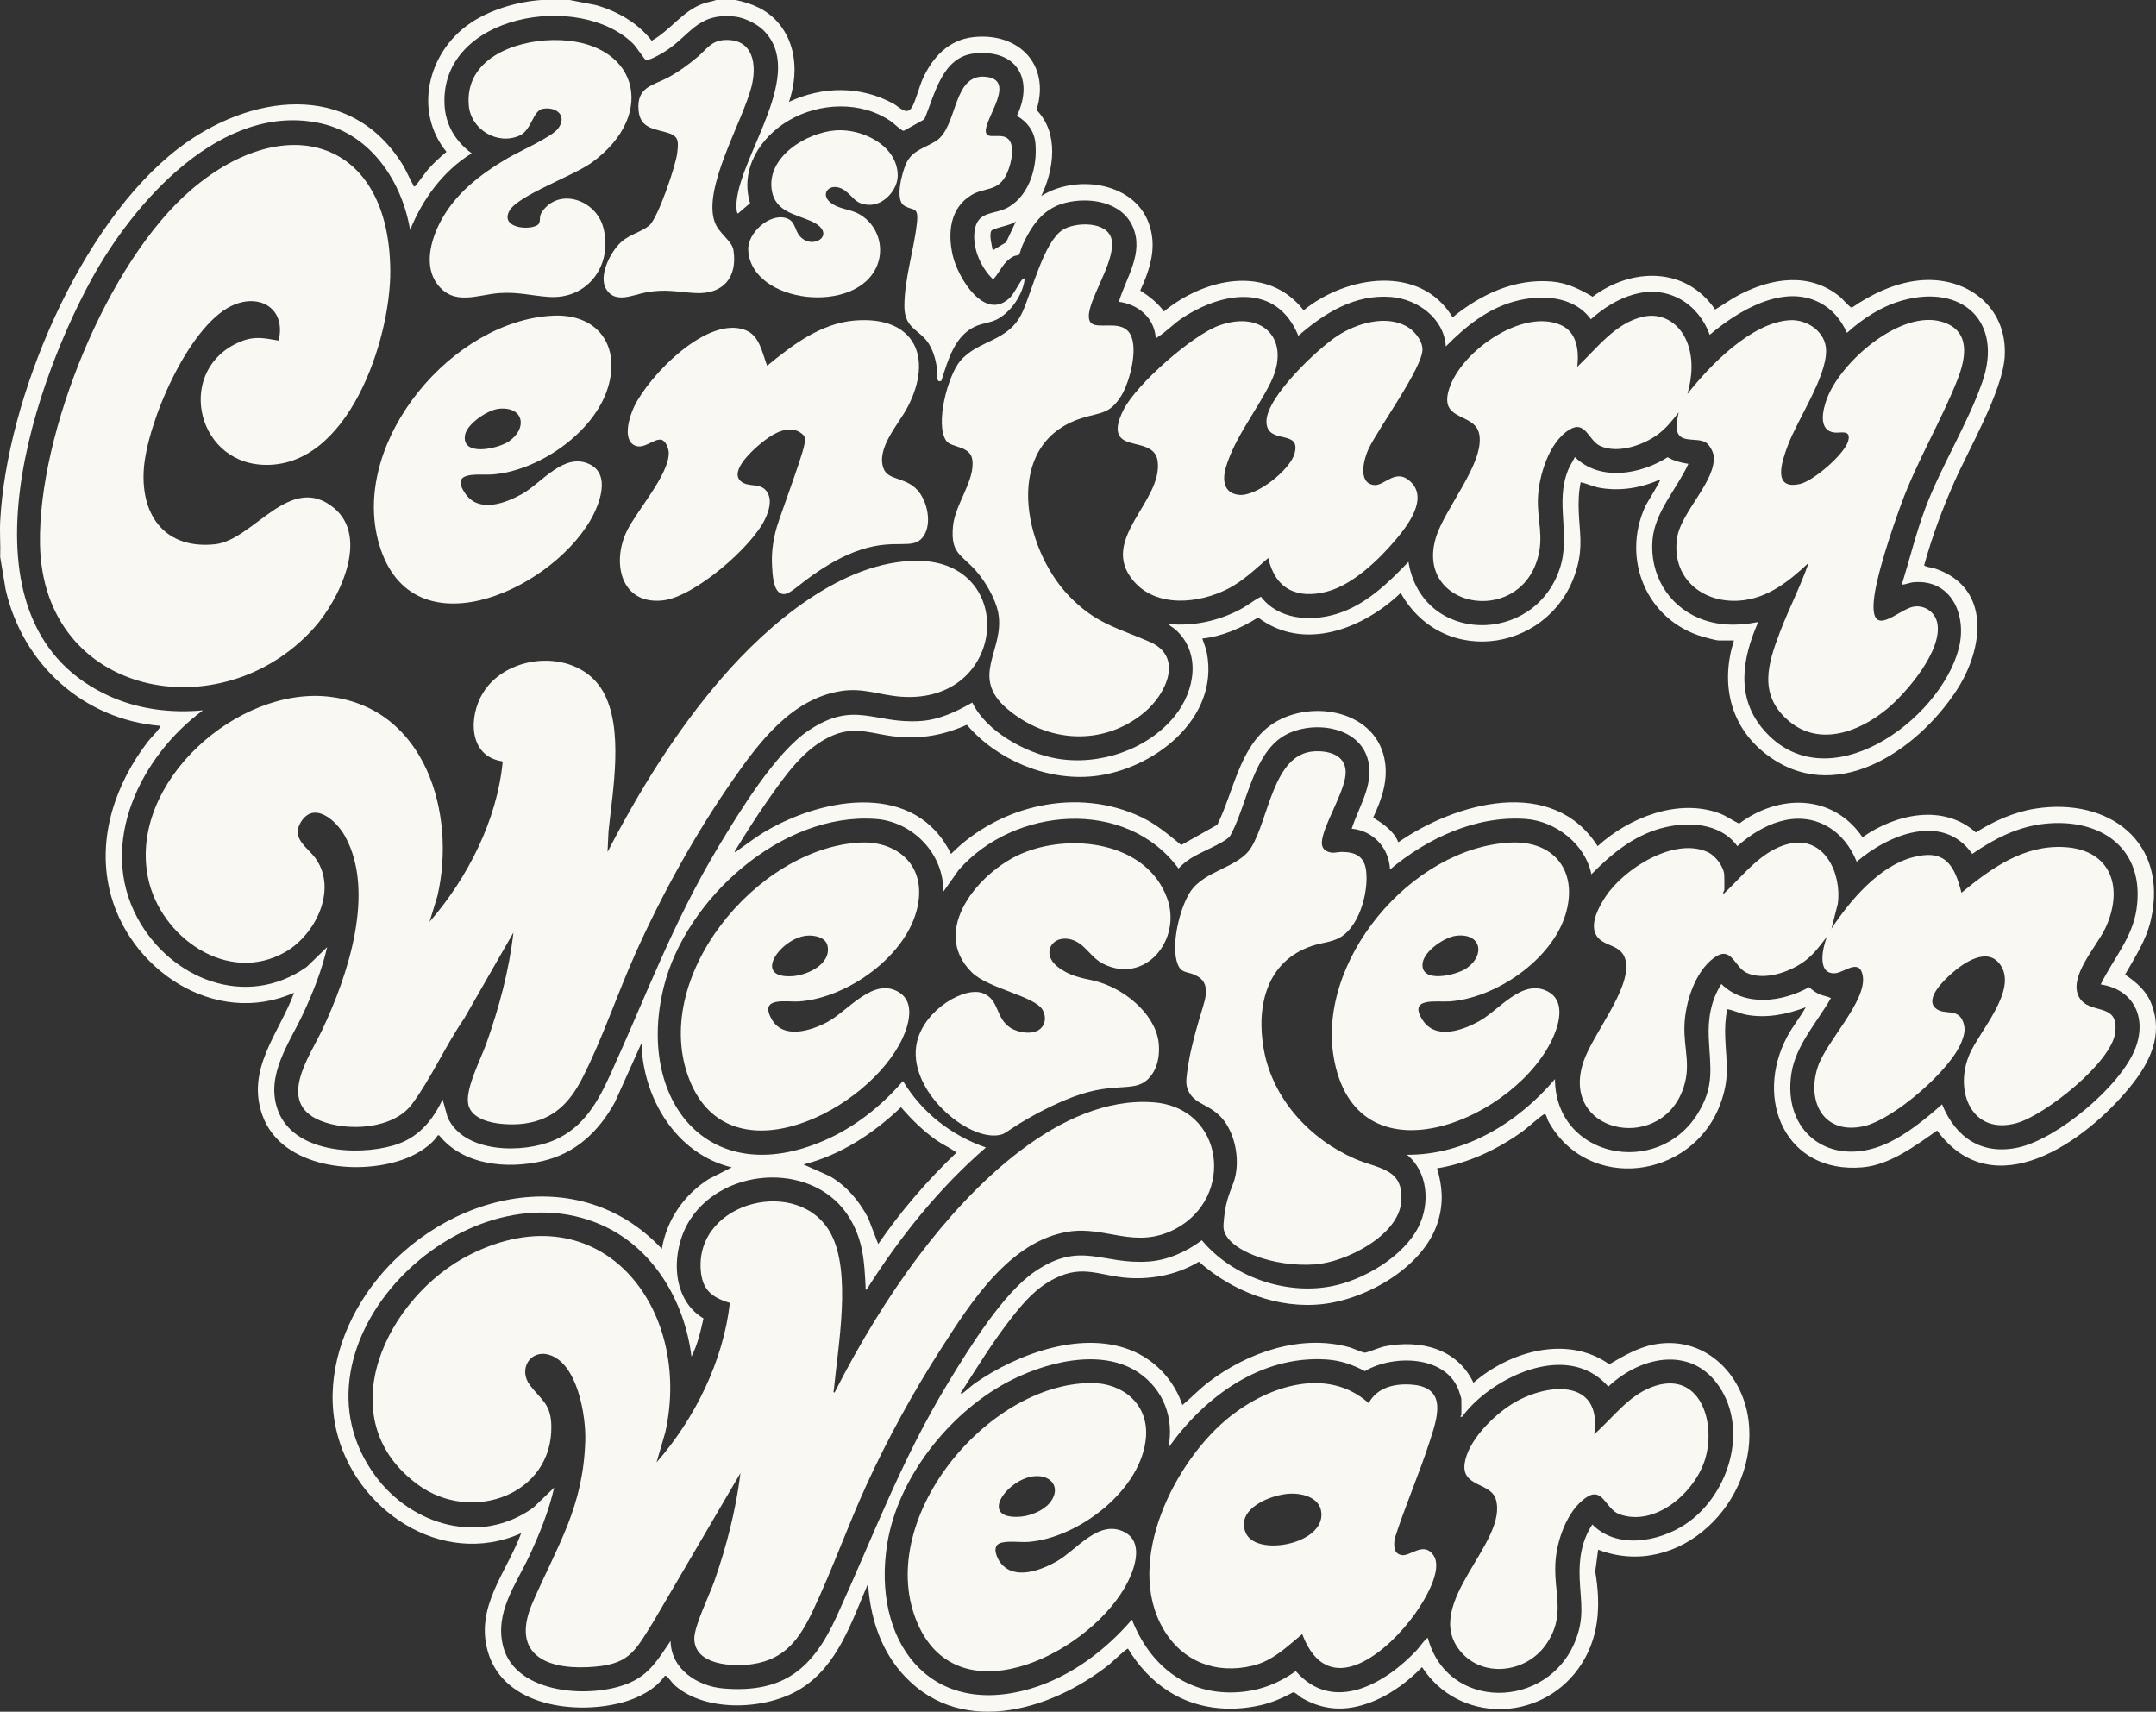 <svg viewBox="0 0 302.318 240" xmlns="http://www.w3.org/2000/svg" data-name="Layer 1" id="Layer_1">
  <rect x="0" y="0" width="302.318" height="240" fill="#333333" stroke="none"/>
  <defs>
    <style>
      .cls-1 {
        fill: #faf8f3;
      }
    </style>
  </defs>
  <path d="M79.886,0l3.703.719c3.005.874,5.864,2.489,7.793,4.993,2.643-1.468,4.355-4.227,7.284-5.23.578-.198,1.194-.275,1.763-.482h2.721c2.282.468,4.362,1.34,5.92,3.128,2.697,3.096,2.838,7.403,1.564,11.158,4.7-2.217,10.058-2.266,14.647.249.784.43,1.816,1.707,2.555.561.54-.837,1.061-2.959,1.547-4.031,1.362-3.005,3.604-5.467,7.068-5.857,6.397-.722,10.874,3.872,8.893,10.207,3.163,3.23,2.469,8.326.662,12.069,4.696-2.999,12.739-2.059,14.988,3.581,1.342,3.367.329,6.539-1.102,9.671,1.262.811,2.421,1.707,3.321,2.926,5.645-4.617,14.478-6.672,19.59-.156,5.946-4.858,16.36-6.532,20.887.986,3.933-3.209,8.705-5.474,13.925-5.017,2.114.185,3.922,1.073,5.71,2.132,5.476-4.118,13.069-4.241,17.173,1.794,1.132-.664,2.201-1.455,3.368-2.062,4.575-2.382,9.917-3.226,14.168.3.33.273,1.363,1.499,1.637,1.498,2.728-1.885,5.93-3.417,9.268-3.797,6.691-.762,12.596,3.606,12.164,10.669-.295,4.824-5.035,12.963-7.104,17.658-1.676,3.804-3.073,7.562-4.187,11.58.046.219,1.143.342,1.46.447,8.058,2.672,6.869,11.338,3.054,17.144-5.61,8.538-17.189,16.392-26.819,8.799-4.967-3.916-6.263-9.887-4.367-15.837h-2.109c-.377,0-1.76-.378-2.212-.509-7.924-2.292-11.527-10.914-8.084-18.361.22-.476,2.198-3.55,2.065-3.716-2.612,1.206-5.616,1.69-8.465,1.188-.931-.164-1.769-.595-2.689-.78-.285,1.368-.332,2.75-.272,4.149.124,2.869.57,4.757-.204,7.69-3.114,11.808-18.68,14.506-24.761,3.674-5.24,5-13.555,8.312-19.998,3.443-2.336,1.483-5.049,2.66-7.823,2.95.218.671.504,1.312.639,2.013,1.779,9.242-7.485,16.382-15.826,17.289-6.533.71-13.589-2.253-17.825-7.204-3.322,1.481-6.406,2.016-10.045,1.641-3.233-.333-5.479-1.523-8.733-.159-3.981,1.668-6.73,5.677-9.133,9.097-1.64,2.334-3.16,4.754-4.65,7.187.142.228.297-.06.407-.137,1.371-.962,2.667-1.971,4.126-2.813,8.161-4.709,20.85-6.846,25.806,3.289,6.828-6.881,17.792-9.411,26.712-5.151,2.083.995,3.805,2.456,5.572,3.904l5.054-2.84c2.259-4.53,3.102-10.792,7.432-13.929,5.132-3.718,14.461-2.394,15.977,4.542.648,2.964-.306,5.723-1.552,8.374,1.385.881,2.91,1.871,3.523,3.467,8.027-5.558,21.607-9.391,27.955.542,4.348-3.984,11.291-6.77,17.109-4.591.97.363,1.8,1.006,2.732,1.437,5.58-4.189,13.134-4.186,17.297,1.907,4.605-3.244,11.299-4.769,15.894-.673,2.482-1.588,5.426-2.89,8.364-3.344,10.298-1.591,18.675,4.673,16.175,15.632-.636,2.789-2.224,5.197-3.613,7.643,1.624,1.105,3.004,2.275,3.722,4.17,1.669,4.404-.315,8.271-3.063,11.628-6.221,7.601-19.085,16.857-27.018,6.068-3.04,2.122-6.629,4.829-10.461,5.157-10.802.927-15.238-9.547-10.565-18.321.748-1.404,1.827-2.729,2.608-4.125-2.641,1.002-5.507,1.582-8.33,1.05-.921-.174-1.76-.64-2.689-.78-.253,1.33-.331,2.655-.272,4.013.162,3.699.661,5.692-.716,9.355-3.953,10.518-18.602,12.426-24.119,2.285-.135-.248-.26-1.012-.519-.941-.319.087-2.489,2.011-3.038,2.407-3.531,2.548-7.689,4.507-12.015,5.196.748,2.516.914,4.77.173,7.314-1.864,6.4-9.88,10.987-16.175,11.716-6.291.728-12.746-1.8-17.395-5.937-2.932,1.762-6.377,2.485-9.795,2.28-4.029-.242-6.393-1.954-10.412.067-2.641,1.328-4.395,3.383-6.173,5.663-2.573,3.299-4.765,6.878-7.02,10.395-.022.101.143.093.202.066.264-.121,1.34-1.109,1.74-1.39,5.978-4.193,15.391-7.665,22.458-4.44,3.155,1.44,5.596,4.171,6.687,7.465,1.238-1.032,2.334-2.201,3.618-3.185,5.471-4.192,12.984-6.839,19.848-4.912.536.151,1.726.729,2.123.743.291.01,2.134-.76,2.77-.884,4.948-.967,10.156.259,12.453,5.104,5.049-4.392,13.159-6.773,19.046-2.587,1.985-1.16,4.015-2.366,6.32-2.791,6.895-1.272,12.295,3.92,13.187,10.5,1.552,11.45-9.625,22.646-21.07,18.283l-.409,3.062c.831,4.853.567,9.582-2.396,13.659-5.447,7.495-16.78,7.606-21.888-.255-1.846,1.89-4.067,3.594-6.507,4.647-3.57,1.541-6.917,1.653-10.336-.323-.379-.219-.902-.811-1.24-.792-1.449.791-2.977,1.453-4.594,1.815-4.373.979-8.93.504-12.752-1.891-2.396-1.502-4.346-3.624-5.796-6.044-.229-.053-2.204,1.87-2.586,2.174-8.461,6.727-21.491,10.437-29.446.884-2.838-3.408-4.15-7.788-4.426-12.174-2.316,5.355-4.232,11.509-9.466,14.753-4.759,2.949-13.212,3.365-17.603-.47-.356-.311-.947-1.155-1.156-1.293-.102-.067-.147-.086-.274-.063-1.261,1.87-3.718,3.114-5.885,3.708-6.534,1.793-16.562.598-18.87-6.915-1.958-6.375,2.543-11.217,4.616-16.795-11.17,4.998-23.39-3.318-25.941-14.533-1.498-6.588.492-13.5,4.2-18.98,9.18-13.569,29.207-19.457,41.467-6.352.669-4.067,3.133-7.615,6.597-9.799l3.199-1.628c-7.812-1.885-12.453-9.704-12.653-17.416l-3.737,8.302c-2.259,4.08-5.475,7.148-10.138,8.229-4.964,1.151-11.109.604-14.493-3.603l-.198-.002c-.885,1.405-2.81,2.579-4.358,3.194-6.465,2.571-17.551,1.524-20.234-6.019-2.32-6.523,2.347-11.464,4.454-17.177-11.143,4.951-23.39-3.351-25.917-14.557-1.664-7.377.915-14.775,5.381-20.609.491-.642,1.195-1.268,1.627-1.91.076-.112.194-.129.135-.34-10.773-.891-19.267-8.616-21.674-19.074L.028,78.097c.064-1.67-.086-3.367,0-5.034C.917,55.892,11.19,31.371,25.074,20.763c9.808-7.494,23.907-9.605,31.333,2.242.603.962.991,2.003,1.546,2.944.046.078.019.277.232.173.139-.068,1.581-2.089,1.904-2.45.745-.833,1.651-1.667,2.516-2.379-4.622-5.67-2.622-13.807,3.088-17.867,2.839-2.018,6.775-3.191,10.246-3.427h3.945ZM88.817,6.17c-7.448-7.447-27.055-4.213-26.487,8.463.128,2.867,1.545,5.203,3.815,6.862-4.014,2.47-6.883,6.417-8.64,10.75-1.106-6.686-5.402-13.271-12.31-14.899-14.017-3.304-26.512,11.043-32.451,21.972-8.646,15.91-19.375,48.509,2.743,58.352,4.047,1.801,8.574,2.34,12.973,1.926-8.739,6.426-14.812,18.709-9.186,29.118,4.634,8.574,15.242,12.849,23.731,6.856l2.867-2.777c-.716,3.166-1.929,6.222-3.283,9.164-1.956,4.249-5.44,8.797-3.621,13.728,2.177,5.902,11.006,6.411,16.157,4.931,3.44-.989,5.439-3.342,6.94-6.462l.698,2.497c2.267,5.092,10.609,5.115,14.994,3.197,4.117-1.8,6.095-5.382,7.866-9.277,5.016-11.032,8.778-21.306,15.103-31.835,2.926-4.87,7.96-13.134,12.583-16.26,6.502-4.396,9.218-.937,15.762-1.38,2.685-.182,4.98-1.302,7.271-2.591,1.916,4.049,7.52,7.106,11.81,7.851,5.989,1.041,12.796-1.234,16.622-6.019,2.817-3.522,3.696-8.855.005-12.107-.295-.26-.724-.444-.953-.745,3.499.365,7.119-.439,10.206-2.107.959-.519,1.801-1.227,2.778-1.712,2.475,3.219,6.919,3.526,10.581,2.42,4.078-1.232,7.236-4.322,10.106-7.308,1.892,11.577,17.619,11.769,21.217.946,1.573-4.733-.697-9.165,1.159-13.807.272-.68.659-1.187.958-1.834,3.514,3.46,9.194,2.44,13.014.025.91.542,1.865.764,2.9.929-1.593,3.502-4.701,6.694-5.031,10.681-.392,4.724,2.105,9.086,6.479,10.931,2.69,1.134,5.524,1.118,8.347.565-2.246,5.113-3.175,10.542.747,15.103,8.861,10.306,24.755-1.295,27.376-11.401,1.188-4.581-.971-9.71-6.292-9.286-.614.049-1.114.33-1.697.343,1.095-3.53,2.001-7.261,3.299-10.715,2.233-5.944,5.95-11.832,7.997-17.717,2.944-8.463-2.822-13.73-11.158-11.431-2.912.803-5.616,2.533-7.823,4.555-.854-1.86-2.048-3.325-3.894-4.266-5.147-2.624-11.458,1.239-15.355,4.541-.724-2.047-2.183-3.906-4.08-4.968-4.379-2.453-9.182-.257-12.587,2.789-2.437-3.342-7.098-3.509-10.783-2.482-3.793,1.057-6.851,3.553-9.554,6.294-.236-3.941-3.976-6.644-7.69-6.937-5.092-.402-9.32,2.253-12.988,5.44-3.056-7.488-10.739-6.186-16.37-2.424-1.115.745-2.242,1.918-3.291,2.559-.108.066-.123.2-.338.137-.216-2.808-2.459-4.674-5.168-5.037,1.027-3.435,3.577-6.87,1.929-10.567-1.56-3.5-6.121-4.156-9.471-3.297-3.099.795-4.676,3.15-5.952,5.885-.155.331-.365,1.171-.506,1.369-.089.125-.518.109-.75.232-1.542.814-1.787,2.037-2.87,3.25-1.684-1.589-2.867-4.237-2.636-6.58.317-3.219,2.781-2.369,4.839-3.596,2.936-1.75,4.015-5.711,3.713-8.936-.16-1.699-1.157-3.003-2.594-3.83,2.441-5.148-.033-9.342-5.905-8.756-4.613.46-5.587,5.775-7.078,9.248l-2.877,1.605c-.318.029-1.38-1.033-1.771-1.305-4.191-2.915-10.055-2.667-14.369-.135-4.012,2.355-6.858,6.839-5.415,11.586l-1.686,1.447c-.288.006-.228-1.437-.203-1.697.665-6.831,9.818-18.023,3.739-24.015-.92-.907-2.675-1.749-3.959-1.891-5.52-.612-6.308,2.904-10.302,5.179-.419.239-1.908,1.087-2.267.864-.139-.086-1.313-1.833-1.681-2.2ZM141.07,33.978l1.396-2.957c-.526.574-3.261.936-3.47,1.359-.312.633.092,2.032.207,2.723l1.867-1.125ZM189.538,116.192c1.065-3.277,3.414-6.621,2.107-10.201-1.628-4.462-8.267-4.967-11.81-2.699-4.028,2.579-4.984,9.208-7.005,13.267-.114.228-.314.649-.48.813-.95.942-4.045,2.104-5.384,2.983-.623.409-1.208.863-1.712,1.415-7.381-9.992-23.078-8.635-30.818.203l-2.172,3.064c.125-5.284-4.246-9.825-9.451-10.209-13.186-.972-26.627,11.164-29.721,23.485-3.956,15.753,6.09,28.741,22.529,21.579,4.252-1.852,7.989-4.827,10.996-8.321,2.649,4.405,6.78,7.645,11.631,9.317-6.577,5.698-12.094,12.587-16.735,19.932-.223.037-.127-.184-.134-.337-.183-3.567-.32-6.465-2.203-9.636-4.711-7.934-17.41-7.419-22.341.053-2.752,4.17-2.911,11.152,1.81,13.955-.405,1.819-.828,3.683-1.686,5.352-.955-7.758-5.335-15.276-12.671-18.484-19.613-8.576-45.123,16.91-31.664,35.205,5.136,6.982,14.732,9.772,22.135,4.48l2.949-2.831c-.749,3.265-2.018,6.404-3.419,9.436-1.912,4.138-4.987,8.051-3.723,12.878,1.764,6.733,12.479,7.325,17.71,5.057,2.88-1.249,4.066-3.407,5.757-5.874.05,3.964,3.78,6.366,7.418,6.665,8.487.696,12.541-2.817,15.871-10.11,5.227-11.446,9.06-21.962,15.7-32.871,2.866-4.707,7.625-12.456,12.122-15.497,6.433-4.35,9.344-.93,15.898-1.38,2.675-.184,5.365-1.385,7.478-2.987,4.248,5.087,11.625,7.704,18.166,6.455,4.483-.856,10.111-4.154,12.215-8.329,1.65-3.274,1.342-7.695-1.608-10.111,8.145.059,15.64-4.559,20.748-10.613.049,11.039,14.37,13.914,19.987,4.886,2.432-3.909,1.773-6.391,1.577-10.67-.124-2.699.311-5.255,1.769-7.55,3.278,3.259,8.588,2.531,12.312.445.406.375.826.705,1.332.942.624.293,1.138.315,1.723.585-1.915,3.355-4.914,6.588-5.537,10.515-1.324,8.34,5.447,13.304,13.114,9.986,2.897-1.253,5.657-3.522,8.003-5.599,1.886,4.658,5.574,7.172,10.681,6.053,5.515-1.208,14.406-8.639,16.428-13.912,1.641-4.279-.223-8.252-4.867-8.949,1.704-3.502,4.417-6.489,5.017-10.493,1.283-8.559-4.999-12.918-12.972-12.021-3.74.421-7.01,2.104-10.054,4.211-4.126-5.871-11.803-2.682-16.203,1.095-.814-2.038-2.21-3.885-4.148-4.97-4.387-2.457-9.175-.253-12.587,2.789-2.427-3.344-7.107-3.507-10.783-2.482-3.866,1.077-6.941,3.636-9.69,6.43-.815-4.196-5.001-7.453-9.179-7.76-6.976-.514-13.836,2.708-19.052,7.079-.143-3.014-2.349-5.436-5.373-5.715ZM123.146,174.425c3.166-4.601,6.845-8.878,10.88-12.73.047-.18-.101-.228-.218-.312-.703-.508-1.685-.942-2.46-1.486-1.879-1.319-3.511-2.915-5.004-4.654-3.85,3.665-8.462,6.718-13.672,8.026l3.714,1.658c2.361,1.392,4.057,3.416,5.338,5.818l1.42,3.679ZM204.912,198.44c.026-.767,0-1.544,0-2.313,0-.106-.347-1.148-.426-1.343-1.936-4.798-9.249-4.853-13.098-2.533-1.743-.927-3.453-1.518-5.448-1.641-9.189-.568-17.046,5.239-22.113,12.388.852-4.147-.686-8.2-4.201-10.562-5.321-3.575-13.447-1.348-18.659,1.512-8.042,4.413-15.068,13.321-16.555,22.492-2.171,13.383,5.678,24.547,20.063,20.337,5.569-1.63,10.511-5.345,14.248-9.694,2.423,6.204,7.39,10.422,14.291,10.208,3.252-.101,6.061-1.109,8.681-2.986,5.275,6.072,12.659,1.681,17.027-3.005.276-.296,1.204-1.63,1.493-1.636,2.769,10.319,16.844,10.045,20.678.407,1.324-3.329.747-5.415.609-8.768-.112-2.711.271-5.263,1.777-7.557,3.431,3.499,9.252,2.455,12.994.004,5.78-3.786,8.801-12.46,5.207-18.685-3.741-6.482-11.203-5.137-15.959-.644-4.933-5.635-13.365-2.498-18.164,1.704-.793.694-1.742,1.665-2.313,2.518l-.2.002c-.192-.023.065-.171.067-.205Z" class="cls-1"></path>
  <path d="M71.994,130.752l-6.913,12.064c-2.598,3.759-4.616,8.367-7.317,12.003-2.624,3.532-9.074,3.87-12.877,2.295-6.132-2.538-1.508-8.918.289-12.708,3.573-7.537,7.564-19.359,3.172-27.216-1.179-2.109-4.311-4.955-6.172-1.908-1.416,2.32,1.01,3.536,2.123,5.141,3.048,4.395-.111,10.678-4.318,13.073-8.078,4.599-17.481-2.107-19.211-10.359-2.807-13.389,12.609-27.055,25.564-25.431,13.348,1.674,17.662,16.38,15.01,27.903l-1.117,3.645c5.321-6.119,9.446-14.196,10.255-22.363l-.116-.157c-4.693-.739-4.669-6.283-2.645-9.578,3.499-5.696,13.356-6.255,16.814-.238,2.985,5.193,1.387,13.853.794,19.616l-.138,2.924c4.422-8.568,9.668-17.05,15.985-24.355,6.529-7.549,16.905-16.516,27.485-16.472,14.087.06,12.594,20.132-2.313,19.057-2.956-.213-5.301-1.29-8.417-.795-6.927,1.099-11.436,7.112-15.163,12.455-5.218,7.48-9.914,15.983-13.654,24.305-2.534,5.639-4.654,12.029-7.434,17.464-1.804,3.527-4.051,5.853-8.135,6.422-2.218.309-7.278.152-7.882-2.697-.454-2.139,1.748-6.321,2.527-8.509,1.783-5.007,3.203-10.286,3.805-15.58Z" class="cls-1"></path>
  <path d="M39.069,47.753c1.098-4.544-2.75-6.758-6.669-4.833-6.073,2.982-11.856,16.509-12.244,22.994-.389,6.515,3.115,11.116,9.988,10.397,5.403-.565,10.53-10.173,16.684-5.087,5.04,4.165.685,12.928-2.789,16.807-12.968,14.483-38.059,9.727-38.433-11.772-.268-15.429,9.428-39.623,21.293-49.724,13.267-11.295,27.743-7.007,27.828,11.491.044,9.545-5.9,27.747-17.899,27.143-9.585-.482-12.156-13.649-3.019-17.302,1.973-.789,3.25-.445,5.259-.115Z" class="cls-1"></path>
  <path d="M236.611,55.239c3.124-3.995,8.981-10.027,14.346-10.345,2.456-.145,5.098,1.64,5.105,4.29.011,3.76-3.994,9.593-5.37,13.268-.793,2.119-2.291,6.327,1.726,5.4,1.886-.435,6.158-4.135,6.712-5.939.541-1.761-1.039-1.166-1.872-1.263-2.408-.281-1.646-3.255-1.062-4.802,1.942-5.14,10.342-12.514,16.163-10.715,4.032,1.246,3.325,5.059,2.095,8.158-2.317,5.84-5.709,11.474-7.881,17.425-1.225,3.357-3.612,10.333-3.842,13.709-.355,5.212,3.476,1.034,5.54.643,1.558-.295,3.059.727,3.377,2.273.78,3.791-4.218,9.686-6.95,11.977-3.888,3.261-9.578,5.48-13.943,1.706-4.22-3.648-2.876-7.94-1.15-12.447,1.243-3.247,2.869-6.371,4.008-9.664-2.751,2.581-5.782,5.034-9.728,5.304-5.319.365-9.577-3.314-8.712-8.849.566-3.619,5.548-8.012,5.112-11.493-.073-.585-.611-1.569-1.132-1.861-1.343-.75-3.838.276-4.047-1.938-.077-.81.133-1.479.277-2.252-.909,1.146-1.752,2.231-2.947,3.106-2.069,1.515-5.622,2.726-8.071,1.587-1.641-.763-2.039-3.668-4.312-2.271-2.852,1.753-4.276,6.439-4.402,9.612-.121,3.066.873,5.35-.062,8.51-2.815,9.516-17.175,6.809-14.255-2.963,1.228-4.112,6.806-10.435,6.1-14.459-.541-3.082-5.31-1.844-4.388-5.871,1.257-5.488,10.406-12.04,15.908-9.46,2.208,1.035,2.464,3.644,2.212,5.814,2.76-2.585,5.288-6.11,9.179-7.011,2.82-.653,5.212.969,6.23,3.575.906,2.318.706,4.902.034,7.247Z" class="cls-1"></path>
  <path d="M177.837,78.233c-1.801,1.552-3.523,3.235-5.669,4.33-4.06,2.071-10.007,2.707-13.243-1.129-4.889-5.797,4.101-11.078,3.408-16.742-.287-2.343-2.92-2.153-4.491-2.856-1.85-.829-1.009-2.96-.3-4.377,1.787-3.565,9.685-10.518,13.46-11.845,6.199-2.179,10.068,2.116,7.179,7.996-1.902,3.871-4.988,7.65-6.264,11.831-.547,1.793-.383,3.787,1.91,3.953,2.411.175,7.036-3.475,7.691-5.78,1.023-3.602-4.056-1.076-3.929-4.638.122-3.415,7.164-10.084,9.972-11.904,2.633-1.707,6.59-2.925,9.552-1.381,1.127.587,2.282,1.917,2.348,3.24.125,2.484-6.215,11.146-7.571,14.035-.643,1.369-1.547,4.728.745,5.039,1.509.205,3.053-2.5,5.187-.437,2.455,2.373-.443,6.123-2.092,8.083-2.349,2.792-6.007,6.314-9.594,7.276-4.248,1.14-7.318-.336-8.3-4.693Z" class="cls-1"></path>
  <path d="M119.856,44.94c8.351-.688,11.087,5.134,7.397,12.16-1.273,2.423-4.359,5.671-3.389,8.512.662,1.94,3.439,1.11,5.142,3.565,1.222,1.761,1.613,4.663.348,6.195-1.447,1.753-3.755.13-8.574,1.678-2.559.822-4.661,2.163-5.63,2.781-3.346,2.135-4.506,3.858-5.63,3.391-1.081-.449-1.189-2.534-1.261-3.934-.158-3.058.653-5.432,1.077-6.637,3.453-9.808,3.968-11.045,3.267-11.697-1.973-1.835-4.737.172-6.327,1.562-1.013.886-3.879,3.552-2.453,4.906,1.105,1.049,2.889.096,3.795,1.647.65,1.113.202,2.531-.291,3.614-1.801,3.953-9.978,11.004-14.351,11.498-5.957.673-7.252-5.361-5.039-9.802,1.414-2.838,5.908-7.899,5.837-10.909-.014-.578-.421-1.703-1.064-1.816-1.045-.184-2.452,1.452-3.759.777-1.7-.877-.67-4.089-.023-5.431,2.11-4.373,10.251-12.819,15.62-10.711,1.988.781,2.343,3.241,3.024,5,3.537-2.923,7.526-5.959,12.285-6.351Z" class="cls-1"></path>
  <path d="M152.98,45.269c.944.933,3.88-.365,5.247,1.216,1.595,1.845.215,6.998-.958,8.932-1.651,2.721-2.959,2.372-5.621,3.222-11.117,3.55-8.237,18.176-1.768,24.903,3.761,3.911,6.728,4.441,11.359,6.463,4.791,2.092,2.256,7.34-.75,9.858-5.77,4.833-13.629,4.314-19.248-.471-5.398-4.597-.227-8.289-1.283-13.547-.385-1.915-1.834-4.393-3.135-5.845-2.076-2.316-3.535-2.385-3.197-6.187.277-3.115,3.155-6.504,2.71-9.381-.303-1.954-2.95-1.64-3.644-2.614-1.622-2.274.206-9.143,1.951-11.206,2.548-3.014,6.797-2.645,8.704-6.806,1.363-2.973,3.005-9.81,5.605-11.538,1.797-1.194,6.392-1.289,6.923,1.33.526,2.588-2.332,6.963-3.029,9.64-.151.581-.341,1.562.134,2.031Z" class="cls-1"></path>
  <path d="M77.545,44.259c6.228-.293,9.526,4.193,7.685,10.135-1.958,6.32-9.815,11.706-16.297,12.137-1.78.118-5.987-.595-3.663,2.714,1.898,2.702,5.575,1.33,7.905.032,2.784-1.551,5.879-5.888,9.463-4.204,3.072,1.443,1.418,5.674.162,7.844-5.891,10.177-25.696,18.929-29.811,2.76-3.576-14.049,10.504-30.756,24.556-31.417ZM69.924,57.319c-1.548.169-4.47,2.108-4.722,3.711-.479,3.048,4.636,1.895,6.158.853,2.66-1.821,2.09-4.95-1.436-4.565Z" class="cls-1"></path>
  <path d="M77.409,5.619c11.988-.248,15.043,10.369,5.513,17.213-2.549,1.831-10.342,4.6-11.498,6.732-1.45,2.672,3.702,2.812,4.175,1.727.24-.55-.075-.942.478-1.698,2.431-3.321,7.456-1.549,8.501,2.246,1.432,5.2-2.077,10.17-7.615,9.793-2.428-.165-4.325-.728-6.938-.541-3.082.221-6.347,1.857-8.697-1.238-1.907-2.512-.943-6.141.393-8.699,2.12-4.057,5.637-6.721,9.503-9,1.588-.936,6.126-2.922,7.029-4.127,1.313-1.753-.159-3.09-2.1-2.78-1.467.234-1.569,2.985-3.308,3.767-3.082,1.384-6.829-.849-7.112-4.246-.54-6.491,6.338-9.037,11.676-9.148Z" class="cls-1"></path>
  <path d="M101.63,5.611c4.035-.195,4.542,3.49,3.732,6.601-1.279,4.912-6.868,14.194-5.136,18.943.581,1.593,2.414,2.604,2.618,3.912.602,3.856-1.471,6.234-5.34,6.02-2.674-.148-4.076-.597-6.899-.095-1.819.324-4.346,1.656-5.608-.459-1.127-1.89.632-5.259,2.097-6.59,1.19-1.081,2.844-1.419,3.938-2.32,1.22-1.004,3.762-8.485,3.937-10.212.145-1.427.287-2.244-1.177-2.735-1.895-.636-4.036-.56-4.253-3.228-.27-3.301,1.971-3.41,4.225-4.629,1.44-.778,2.752-1.752,4.007-2.796,1.305-1.085,1.907-2.318,3.858-2.413Z" class="cls-1"></path>
  <path d="M138.417,18.881c.56.542,2.382-.326,3.161.852s.071,3.826-.585,4.984c-1.233,2.179-2.965,1.514-4.825,2.657-2.991,1.838-3.302,5.344-2.561,8.494.717,3.05,4.485,9.359,8.043,5.832.589-.584,1.382-2.288,1.767-2.587.102-.079.149-.083.274-.065-.209,2.205-1.959,4.778-3.962,5.764-.917.451-1.882.499-2.795.878-3.074,1.274-4.008,4.827-4.931,7.698-.786.348-.506-.743-.556-1.209-.147-1.358-.445-2.701-1.15-3.884-1.266-2.121-3.492-2.134-3.486-5.37.006-3.828,1.367-7.968,1.767-11.715.249-2.334-.535-1.59-1.804-2.385-1.334-.836-.264-4.727.296-5.926.871-1.866,2.633-2.137,4.199-3.148,3.129-2.021,2.23-9.801,7.263-8.942,4.218.72-1.374,6.851-.113,8.071Z" class="cls-1"></path>
  <path d="M117.271,18.273c3.661-.234,8.545,2.121,8.609,6.286.031,2.031-1.938,4.234-4.025,4.158-1.92-.07-2.12-1.067-3.344-1.97-2.214-1.633-4.217.895-1.112,2.201,1.019.429,2.145.532,3.123,1.095,2.449,1.409,3.519,4.414,2.517,7.059-2.723,7.188-17.785,5.511-18.121-2.073-.105-2.358,2.961-5.139,5.284-4.46,1.361.398,1.2,1.69,1.949,2.541,1.878,2.132,5.497-.425,1.473-2.154-2.145-.922-4.859-1.319-5.378-4.146-.881-4.801,4.881-8.272,9.026-8.537Z" class="cls-1"></path>
  <path d="M103.829,206.536l-12.186,20.805c-2.754,4.416-3.456,6.145-9.234,6.412-6.453.298-10.689-2.242-7.716-9.077,3.5-8.047,7.096-13.329,7.376-22.692.105-3.508-1.113-10.903-5.116-12.038-2.631-.746-4.315,2.066-2.641,4.274,1.593,2.1,2.94,2.61,2.997,5.714.177,9.655-11.14,13.709-18.631,8.289-12.823-9.28-4.439-26.474,7.239-32.323,18.282-9.157,31.272,7.471,27.371,24.924l-1.226,4.216c5.369-6.141,9.348-14.182,10.282-22.36-2.56-.774-3.891-1.843-4.089-4.649-.683-9.678,13.909-13.196,18.251-5.055,2.926,5.485,1.001,15.696.424,21.832-.014.15-.16.463.096.435,3.401-6.7,7.385-13.308,11.917-19.308,7.231-9.572,19.689-22.346,32.78-21.378,9.98.738,11.451,13.385,3.059,17.764-5.626,2.936-9.682-.48-14.998.375-8.223,1.322-13.7,9.971-17.848,16.437-3.865,6.023-7.462,12.569-10.443,19.081-2.633,5.753-4.783,11.867-7.478,17.556-1.864,3.935-3.866,6.871-8.5,7.554-2.679.395-8.128.194-8.162-3.566-.016-1.769,2.127-6.108,2.807-8.048,1.717-4.898,3.029-10.011,3.669-15.172Z" class="cls-1"></path>
  <path d="M241.78,124.833c-.006.09-.293.363-.069.476,2.752-2.577,5.303-6.113,9.179-7.011,4.97-1.152,7.406,4.27,6.805,8.438l-.883,3.471c2.585-3.934,6.639-8.733,11.361-9.999,4.503-1.207,5.861.96,6.868,4.964,4.167-3.431,8.718-6.726,14.429-6.4,6.645.38,8.342,5.806,5.756,11.348-1.207,2.586-5.283,6.883-3.682,9.708,1.446,2.553,5.639.558,5.051,4.994-.554,4.179-9.798,11.497-13.762,12.632-6.398,1.832-8.914-4.585-6.614-9.744,1.437-3.223,6.669-8.874,4.311-12.378-1.816-2.698-5.192-.334-6.917,1.2-1.033.918-3.714,3.464-2.223,4.812,1.235,1.117,3.205-.138,3.927,2.058.32.973.113,1.691-.238,2.623-1.508,3.993-9.556,10.931-13.703,11.874-5.597,1.273-8.078-3.348-6.495-8.265,1.153-3.581,6.922-9.296,6.322-12.796-.439-2.565-2.59-.474-3.864-.381-2.659.193-1.742-3.711-1.139-5.161-.998,1.314-1.864,2.527-3.219,3.514-2.076,1.513-5.615,2.729-8.071,1.587-1.721-.8-2.101-3.904-4.558-2.108-2.689,1.966-4.03,6.245-4.155,9.45-.133,3.419,1.068,5.822-.337,9.323-3.469,8.647-17.115,5.676-13.83-4.171,1.31-3.928,6.634-10.163,5.949-14.065-.465-2.649-3.358-1.913-4.258-3.906-.721-1.596.508-3.826,1.405-5.191,2.566-3.908,9.662-8.442,14.373-6.234,1.085.509,2.281,2.093,2.281,3.298,0,.662.046,1.392,0,2.041Z" class="cls-1"></path>
  <path d="M184.205,105.35c1.989-.137,4.45.444,4.489,2.883.036,2.251-2.489,6.397-3.144,8.801-.246.904-.442,1.911.588,2.356.806.348,1.314.046,2.113.061,1.911.035,3.081.678,3.314,2.676.325,2.78-.782,6.965-2.977,8.831-1.377,1.171-2.972,1.119-4.598,1.66-6.424,2.137-7.881,8.518-6.766,14.6,1.264,6.897,6.46,12.516,12.767,15.259,3.318,1.443,6.889,1.316,6.491,6.035-.403,4.778-7.825,8.454-12.047,8.769-5.9.44-12.375-2.02-12.85-4.968-.062-.385-.019-.81.066-1.662.246-2.448,1.008-3.916,1.356-4.951.91-2.704.306-6.343-1.356-8.546-1.887-2.501-4.374-2.137-5.171-4.608-.248-.768-.115-1.621.152-3.327.139-.892.542-3.167,1.996-7.881.416-1.349.718-2.537.202-3.545-.218-.427-.627-.804-1.333-1.119-1.052-.469-1.854-.217-2.35-1.46-1.028-2.576.252-7.865,1.751-10.163,1.975-3.028,6.747-3.358,8.517-6.176,2.507-3.993,3.086-13.13,8.789-13.523Z" class="cls-1"></path>
  <path d="M145.958,144.175c.696-.696.708-1.714.257-2.546-1.067-1.968-7.622-2.999-9.945-5.293-5.965-5.891,1.049-14.096,6.921-16.629,6.885-2.97,17.577-1.717,20.468,6.245,2.094,5.768-3.034,12.118-8.931,9.204-1.83-.904-2.546-2.844-4.477-3.413-2.68-.79-4.368,1.928-1.922,3.827,1.686,1.309,3.34,1.539,5.013,1.925,4.119.95,8.444,4.473,9.084,8.399.079.484.458,3.162-1.153,5.087-2.04,2.437-4.632.517-10.717,2.781-1.434.534-4.332,1.772-7.529,3.73-1.967,1.205-2.06,1.465-2.781,1.628-4.512,1.018-13.238-6.396-11.659-13.056,1.085-4.576,6.796-7.876,9.347-6.767,2.225.967,1.645,3.454,3.756,4.815,1.093.704,3.266,1.063,4.266.063Z" class="cls-1"></path>
  <path d="M120.536,118.138c4.74-.259,8.724,2.59,8.325,7.645-.595,7.524-9.692,14.139-16.801,14.627-1.763.121-5.603-.732-3.904,2.41,1.611,2.978,5.543,1.714,7.874.472,2.882-1.536,6.541-6.517,10.157-4.082,2.093,1.409,1.261,4.425.386,6.327-4.624,10.049-24.203,20.189-29.883,5.893-5.662-14.252,9.374-32.501,23.846-33.292ZM113.051,131.198c-3.64.401-7.629,6.031-1.944,5.673,2.091-.132,5.468-1.676,4.936-4.252-.258-1.247-1.922-1.539-2.992-1.421Z" class="cls-1"></path>
  <path d="M211.822,118.138c6.246-.291,9.515,4.181,7.682,10.132-1.95,6.331-9.807,11.709-16.294,12.14-1.764.117-5.852-.632-3.717,2.632,1.836,2.807,5.632,1.411,7.959.114,2.774-1.546,5.998-5.983,9.554-4.159,2.408,1.235,1.723,4.25.854,6.269-4.935,11.462-27.141,21.106-30.727,3.607-2.856-13.937,10.746-30.084,24.689-30.734ZM204.201,131.198c-1.638.19-4.509,2.136-4.72,3.852-.354,2.89,4.69,1.717,6.156.713,2.657-1.819,2.085-4.973-1.436-4.565Z" class="cls-1"></path>
  <path d="M182.598,229.121c-2.163,1.776-4.108,3.739-6.936,4.422-5.119,1.236-9.8-.531-12.49-5.061-5.636-9.491,1.585-23.82,9.434-29.969,5.398-4.229,13.568-6.906,19.313-1.777,1.204-2.259,3.743-2.793,6.127-2.588,5.069.436,3.437,4.832,2.378,8.103-1.469,4.542-3.413,8.947-4.869,13.499-.112.981-.181,2.137,1.054,2.295,1.178.151,3.086-1.984,4.417.061,1.344,2.064-1.348,6.391-2.593,8.142-3.748,5.272-12.162,12.566-15.836,2.872ZM180.804,209.434c-2.609.142-7.588,2.104-6.12,5.494,1.419,3.275,10.382,1.713,10.607-2.38.135-2.469-2.485-3.223-4.487-3.114Z" class="cls-1"></path>
  <path d="M153.055,193.915c4.375-.003,7.962,2.933,7.64,7.516-.522,7.427-9.48,14.242-16.529,14.763-1.138.084-3.033-.226-4.012.205-1.073.472-.376,2.053.137,2.721,1.931,2.515,5.707,1.043,7.932-.23,2.745-1.571,5.856-5.925,9.441-4.083,2.634,1.353,1.557,4.781.545,6.859-4.698,9.654-23.519,19.607-29.506,6.049-6.314-14.298,9.536-33.792,24.352-33.801ZM145.021,206.981c-3.79.36-7.95,6.113-1.944,5.674,1.372-.1,3.183-.83,4.085-1.901,1.722-2.046.331-4.008-2.141-3.773Z" class="cls-1"></path>
  <path d="M223.551,201.093c2.594-2.274,4.693-5.313,8.028-6.596,6.633-2.553,9.097,4.676,7.547,9.997-1.354,4.651-6.961,9.662-12.037,7.821-2.026-.734-2.322-4.076-4.832-2.242-2.571,1.879-3.977,5.958-4.155,9.042-.253,4.378,1.537,7.444-1.38,11.545-2.77,3.895-8.874,4.686-12.016.775-5.335-6.639,6.859-15.191,5.037-21.229-.714-2.367-4.855-1.7-4.364-5.038.463-3.146,3.909-6.562,6.482-8.214,4.781-3.07,12.854-3.884,11.69,4.138Z" class="cls-1"></path>
</svg>